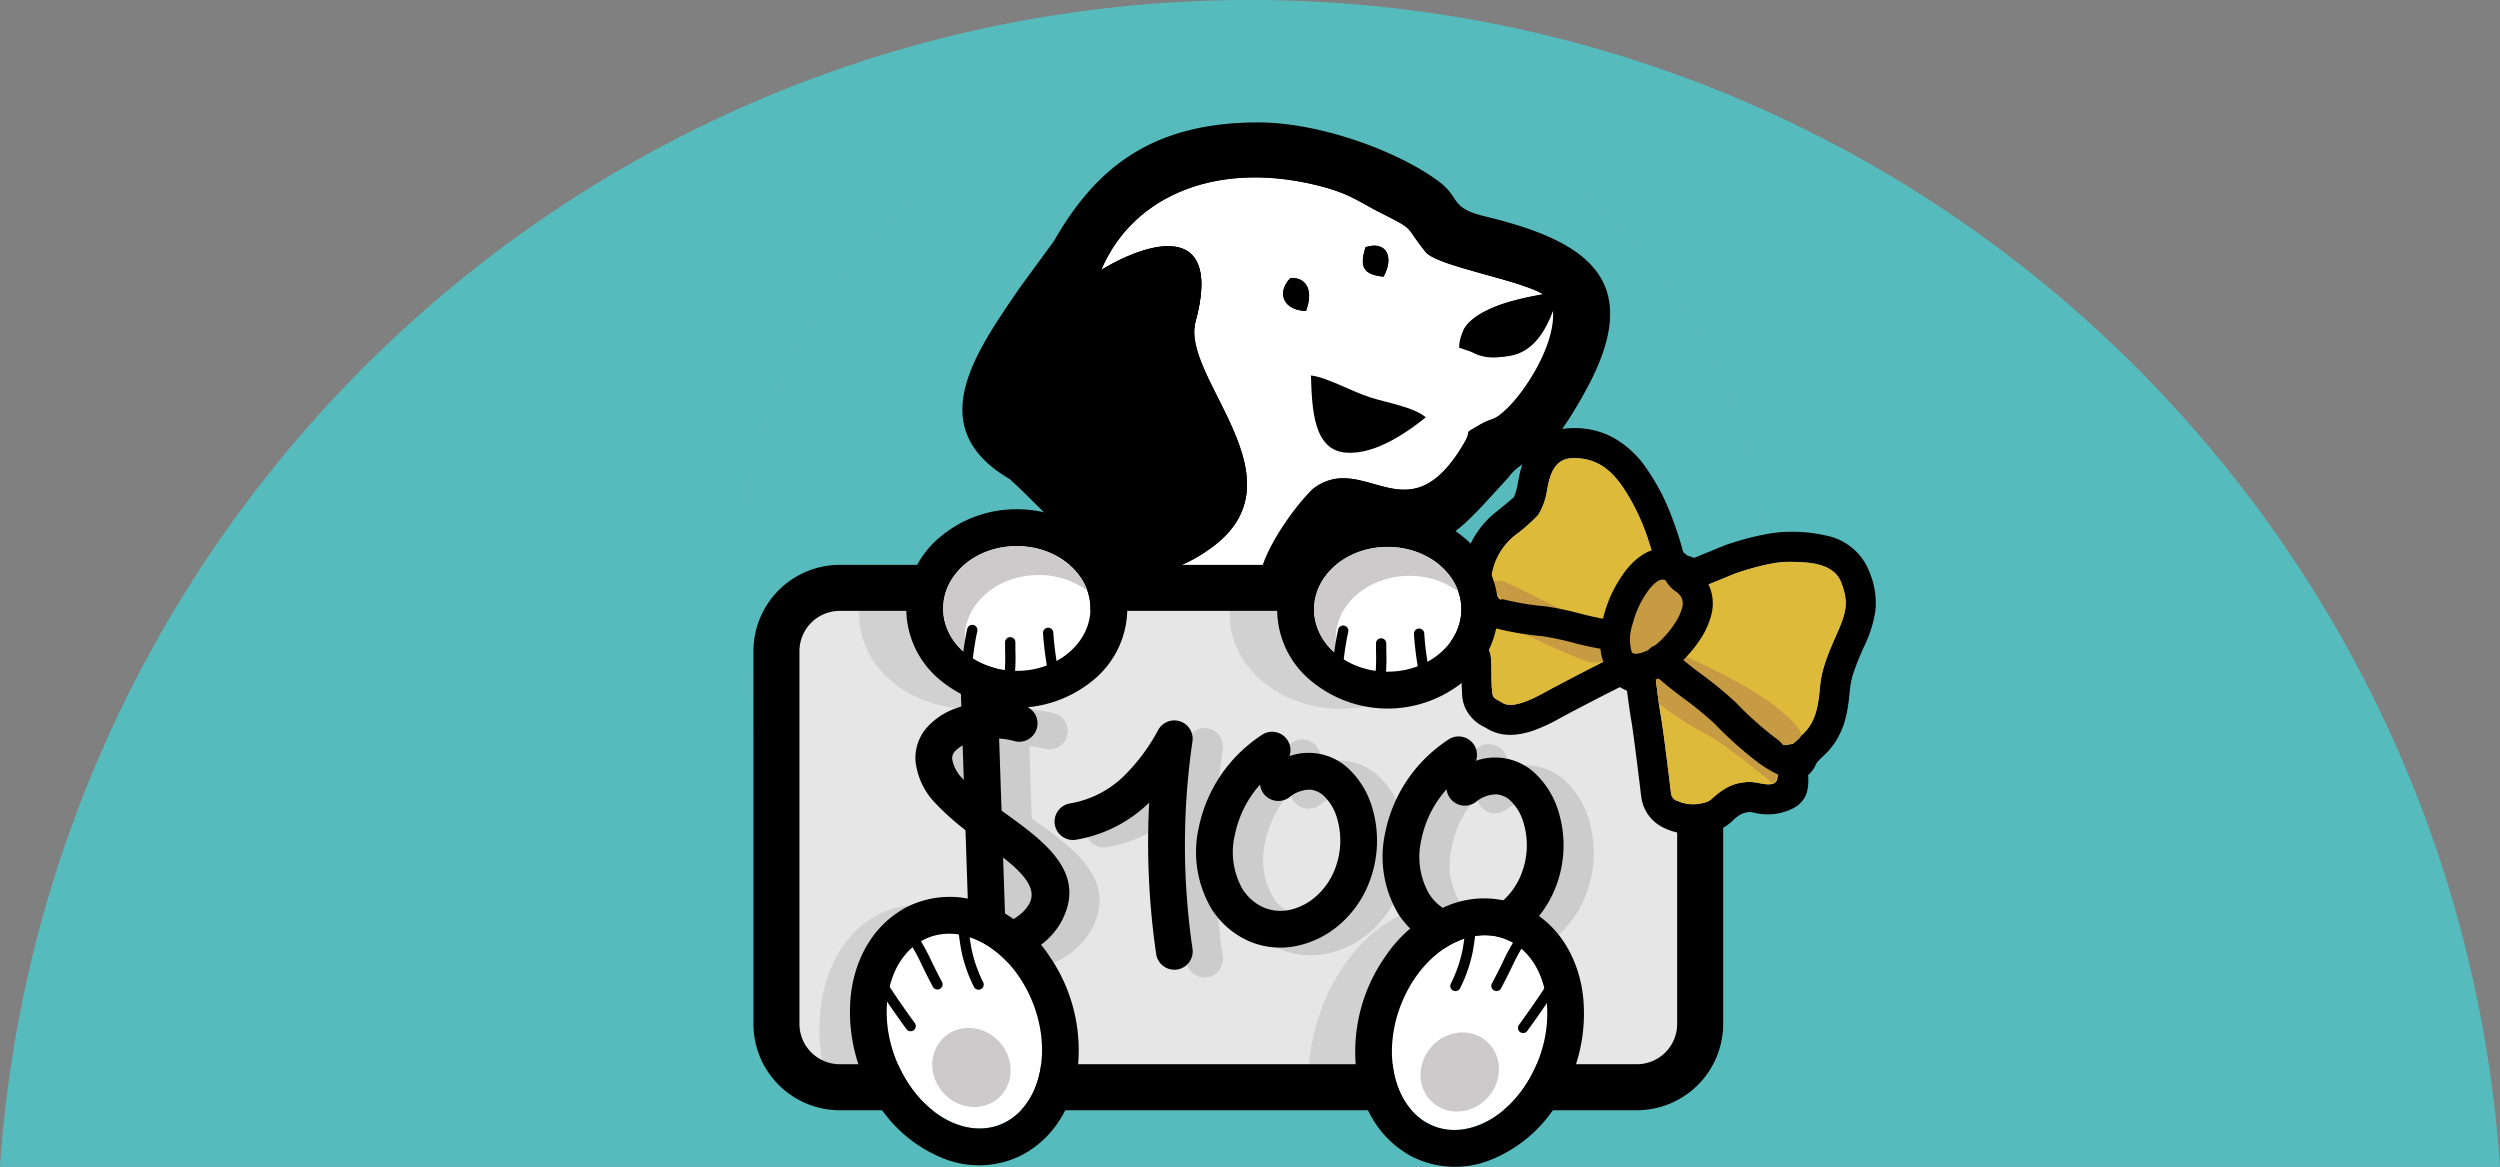 <svg xmlns="http://www.w3.org/2000/svg" width="397" height="185.294" viewBox="0 0 397 185.294"><rect x="0" y="0" width="397" height="185.294" fill="#808080" stroke="none"/><g id="BlackFriday_GiftCertificate_card" transform="translate(-152 -830.707)"><path id="Subtraction_2" data-name="Subtraction 2" d="M-7111.544,185.294h-397a199.034,199.034,0,0,1,6.227-37.68,198.081,198.081,0,0,1,12.945-34.94,199.427,199.427,0,0,1,18.958-31.5,200.606,200.606,0,0,1,24.27-27.347,200.271,200.271,0,0,1,28.875-22.5A198.827,198.827,0,0,1-7384.491,14.4a197.988,197.988,0,0,1,35.977-10.68A200.562,200.562,0,0,1-7310.044,0a200.573,200.573,0,0,1,38.471,3.716A198.018,198.018,0,0,1-7235.6,14.4a198.866,198.866,0,0,1,32.778,16.939,200.336,200.336,0,0,1,28.875,22.5,200.559,200.559,0,0,1,24.269,27.347,199.375,199.375,0,0,1,18.959,31.5,198.119,198.119,0,0,1,12.945,34.94,199.137,199.137,0,0,1,6.227,37.68Z" transform="translate(7660.544 830.707)" fill="#56bbbd"></path><g id="Layer_x0020_1" transform="translate(268.434 841.849)"><path id="Path_2327" data-name="Path 2327" d="M82.411,0A82.411,82.411,0,1,1,0,82.411,82.411,82.411,0,0,1,82.411,0Z" transform="translate(0 0)" fill="#57bbbd" fill-rule="evenodd"></path><g id="_105553149386688" transform="translate(36.396 8.3)"><path id="Path_2328" data-name="Path 2328" d="M503.247,129.89,482.642,138.7,472.28,161.335l12.863,25.727,7.146,11.077,18.938-1.073,10.005-10.481h16.437l19.057-21.439V148.233L532.071,137.99Z" transform="translate(-459.578 -124.687)" fill-rule="evenodd"></path><path id="Path_2329" data-name="Path 2329" d="M499.267,207.561c-5.222-.343-5.447-6.9-5.612-12.257,2.408.257,6.372,2.475,9.335,3.46,2.646.849,6.95,1.541,8.906,3.18C509.395,203.956,504.075,207.924,499.267,207.561Zm-8.885-27.728c2.7-.135,3.648,2.159,2.449,5.241C489.285,184.949,488.106,182.213,490.382,179.833Zm11.937-4.9c3.383-1.075,4.561,1.66,2.838,4.692C501.7,179.266,501.423,177.845,502.318,174.93Zm-8.28,38.406c8.122-6.223,14.97,7.86,23.809-6.933,1.83-2.961-.383-1.416,2.65-3.229,2.124-1.239,2.162-.485,4.249-2.478,2.787-2.556,7.926-10.14,7.431-15.856-2.842,7.7-7.255,8.974-15,6.039.113-6.048,8.574-7.6,13.425-8.452-3.971-2.369-16.778-4.447-18.661-6.694-3.442-4.284-1.524-3.4-6.971-6.147-3.31-1.647-4.621-2.865-8.847-4.089-16.685-4.678-30.684.946-35.8,13.06,9-5.359,19.052-6.872,15.014,8.134-2.343,8.508,12.889,25.341,1.081,36.408-.628.589-27.083,6.825-27.871,7.379,8.115,3.2,39.082,3.808,44.09,4.86,1.134-3.035-6.28-14.459,1.408-22Z" transform="translate(-438.306 -155.122)" fill="#fff" fill-rule="evenodd"></path><path id="Path_2330" data-name="Path 2330" d="M357.664,136.513c9.708,8.8,17.408,21.183,31.689,11.1,15.589-10.977-4.694-27.181-2.227-36.143,4.038-15.006-5.987-13.521-14.986-8.161,5.12-12.115,19-17.795,35.682-13.117,4.226,1.224,5.536,2.442,8.847,4.089,5.447,2.748,3.528,1.862,6.971,6.146,1.882,2.248,14.688,4.325,18.66,6.694-26.8,4.681-4.414,18.638,1.579,2.414.494,5.715-4.645,13.3-7.432,15.855-2.086,1.993-2.124,1.239-4.249,2.479-3.033,1.813-.819.267-2.65,3.229-8.839,14.792-15.686.71-23.809,6.932-5.64,5.522-14.5,20.634-2.509,16.44,2.074-9.766,5.865-11.36,11.88-9.119,10.606,3.95,12.769.579,21.67-9.1,2.142-2.976,4.864-2.66,7.3-5.955a61.983,61.983,0,0,0,4.828-7.568c10.13-18.1-.064-24.165-15.873-27.981-5.692-1.376-3.686-2.912-7.468-5.669-6.592-4.805-18.786-9.18-28.262-9.234-17.913-.085-26.461,8.046-32.687,18.857l-5.555,7.6C352.309,116.234,343.522,128.305,357.664,136.513Z" transform="translate(-350.1 -79.844)" fill-rule="evenodd"></path><path id="Path_2331" data-name="Path 2331" d="M422.83,305.72c9.708,8.8,17.408,21.183,31.688,11.1,15.589-10.978-4.693-27.182-2.226-36.144,4.038-15.005-5.988-13.521-14.986-8.162l-14.476,33.2Z" transform="translate(-415.269 -249.111)" fill-rule="evenodd"></path><path id="Path_2332" data-name="Path 2332" d="M841.195,317.469c-2.25,2.4-1.043,5.127,2.505,5.214C844.867,319.589,843.894,317.306,841.195,317.469Z" transform="translate(-789.119 -292.758)" fill-rule="evenodd"></path><path id="Path_2333" data-name="Path 2333" d="M962.3,268.2c-.864,2.924-.57,4.342,2.888,4.662C966.878,269.806,965.67,267.084,962.3,268.2Z" transform="translate(-898.288 -248.387)" fill-rule="evenodd"></path></g><path id="Path_2334" data-name="Path 2334" d="M76.07,790.82H202.7a10.059,10.059,0,0,1,10.03,10.03v59.235a10.058,10.058,0,0,1-10.03,10.029H76.07a10.059,10.059,0,0,1-10.03-10.029V800.85A10.06,10.06,0,0,1,76.07,790.82Z" transform="translate(-59.175 -708.607)" fill="#e6e6e6" fill-rule="evenodd"></path><path id="Path_2335" data-name="Path 2335" d="M44.583,755.68H171.211a13.713,13.713,0,0,1,13.683,13.683V828.6a13.713,13.713,0,0,1-13.683,13.683H44.583A13.715,13.715,0,0,1,30.9,828.6V769.363A13.715,13.715,0,0,1,44.583,755.68Zm126.628,7.307H44.583a6.4,6.4,0,0,0-6.376,6.376V828.6a6.4,6.4,0,0,0,6.376,6.376H171.211a6.4,6.4,0,0,0,6.377-6.376V769.363a6.4,6.4,0,0,0-6.377-6.376Z" transform="translate(-27.688 -677.12)"></path><path id="Path_2336" data-name="Path 2336" d="M173.332,823.94c.018.274.026.551.026.828,0,8.243-7.89,14.925-17.623,14.925s-17.623-6.682-17.623-14.925c0-.277.009-.554.027-.828Zm58.842,0c.018.274.027.551.027.828,0,8.243-7.891,14.925-17.624,14.925s-17.623-6.682-17.623-14.925c0-.277.009-.554.027-.828Zm-22.638,72.352.012-.156c1.215-13.752,10.649-25.064,21.072-25.267s17.885,10.783,16.67,24.534q-.039.446-.089.889Zm-77.2,0c-1.752-9.449.854-18.656,7.27-23.008,8.626-5.852,20.872-.713,27.351,11.477a33.558,33.558,0,0,1,3.674,11.531Z" transform="translate(-118.103 -738.284)" fill="rgba(44,44,43,0.11)" fill-rule="evenodd"></path><g id="_105553149378848" transform="translate(28.935 92.843)"><g id="Group_1478" data-name="Group 1478" transform="translate(4.803 1.22)"><path id="Path_2337" data-name="Path 2337" d="M579.629,1053.2a2.915,2.915,0,1,1-5.754.936,121.883,121.883,0,0,1-1.111-24.045l-.261.242a21.887,21.887,0,0,1-11.273,5.624,2.921,2.921,0,0,1-1-5.754,16.181,16.181,0,0,0,8.328-4.163,30.4,30.4,0,0,0,5.653-7.531l0,0a2.913,2.913,0,0,1,5.418,1.881A113.5,113.5,0,0,0,579.629,1053.2Z" transform="translate(-535.641 -1006.612)" fill="#ccc"></path><path id="Path_2338" data-name="Path 2338" d="M784.074,1034.872a2.917,2.917,0,0,1,4.37,3.377,9.241,9.241,0,0,1,9.628,2.241,13.715,13.715,0,0,1,3.382,5.532,18.316,18.316,0,0,1-.466,12.577,16.79,16.79,0,0,1-4.734,6.53,15.076,15.076,0,0,1-6.608,3.249,12.645,12.645,0,0,1-7.373-.629,13.715,13.715,0,0,1-6.085-5.054,17.7,17.7,0,0,1-2.132-13.142,23,23,0,0,1,7.8-13.027A24.32,24.32,0,0,1,784.074,1034.872Zm-.3,7.9a16.97,16.97,0,0,0-3.99,7.924,11.875,11.875,0,0,0,1.265,8.779,7.214,7.214,0,0,0,.507.679,7.5,7.5,0,0,0,2.906,2.183,6.886,6.886,0,0,0,4.016.333,9.241,9.241,0,0,0,4.028-2.016,10.912,10.912,0,0,0,3.067-4.248,12.43,12.43,0,0,0,.352-8.535,7.888,7.888,0,0,0-1.9-3.179,3.7,3.7,0,0,0-2.26-1.108,5.112,5.112,0,0,0-3.361,1.219,2.913,2.913,0,0,1-4.632-2.031Z" transform="translate(-729.044 -1022.168)" fill="#ccc"></path><g id="Group_1477" data-name="Group 1477"><path id="Path_2339" data-name="Path 2339" d="M361.88,989.134a2.912,2.912,0,1,1-1.621,5.594,12.09,12.09,0,0,0-7.169.261,5.455,5.455,0,0,0-2.2,1.346,1.681,1.681,0,0,0-.464,1.241,5.815,5.815,0,0,0,1.621,3.088,37.96,37.96,0,0,0,6.374,5.229c6.523,4.678,13.227,9.486,9.59,17.034-3.1,6.426-11.575,7.851-16.844,8.736-1.161.195-2.134.359-2.652.511a2.916,2.916,0,1,1-1.645-5.6,30.819,30.819,0,0,1,3.337-.67c4.127-.693,10.766-1.809,12.552-5.516,1.5-3.121-3.181-6.481-7.741-9.75a41.13,41.13,0,0,1-7.424-6.211,11.307,11.307,0,0,1-2.991-6.512,7.327,7.327,0,0,1,1.925-5.466,11.194,11.194,0,0,1,4.548-2.944A18.209,18.209,0,0,1,361.88,989.134Z" transform="translate(-344.592 -981.042)" fill="#ccc"></path><path id="Path_2340" data-name="Path 2340" d="M413.057,919.849a2.912,2.912,0,1,1,5.822-.183l1.672,49.854a2.912,2.912,0,1,1-5.822.182Z" transform="translate(-405.938 -916.846)" fill="#ccc"></path></g><path id="Path_2341" data-name="Path 2341" d="M1069,1042.032a2.916,2.916,0,0,1,4.368,3.377,9.243,9.243,0,0,1,9.629,2.241,13.722,13.722,0,0,1,3.382,5.532,18.316,18.316,0,0,1-.467,12.577,16.8,16.8,0,0,1-4.734,6.53,15.078,15.078,0,0,1-6.607,3.25,12.636,12.636,0,0,1-7.373-.63,13.318,13.318,0,0,1-5.188-3.85,12.965,12.965,0,0,1-.9-1.2,17.694,17.694,0,0,1-2.132-13.14,22.993,22.993,0,0,1,7.8-13.028A23.95,23.95,0,0,1,1069,1042.032Zm-.3,7.9a16.969,16.969,0,0,0-3.989,7.923,11.878,11.878,0,0,0,1.264,8.779,7.937,7.937,0,0,0,3.413,2.863,6.9,6.9,0,0,0,4.017.333,9.238,9.238,0,0,0,4.026-2.017,10.909,10.909,0,0,0,3.068-4.247,12.43,12.43,0,0,0,.351-8.535,7.881,7.881,0,0,0-1.9-3.18,3.7,3.7,0,0,0-2.259-1.107,5.106,5.106,0,0,0-3.362,1.22,2.914,2.914,0,0,1-4.633-2.032Z" transform="translate(-984.349 -1028.584)" fill="#ccc"></path></g><g id="Group_1480" data-name="Group 1480"><path id="Path_2342" data-name="Path 2342" d="M737.87,1023.142a2.917,2.917,0,0,1,4.369,3.377,9.242,9.242,0,0,1,9.628,2.242,13.727,13.727,0,0,1,3.382,5.531,18.323,18.323,0,0,1-.466,12.577,16.806,16.806,0,0,1-4.735,6.531,15.069,15.069,0,0,1-6.607,3.249,12.643,12.643,0,0,1-7.373-.629,13.319,13.319,0,0,1-5.189-3.85,13.181,13.181,0,0,1-.9-1.2,17.7,17.7,0,0,1-2.132-13.142,23,23,0,0,1,7.8-13.028A24.45,24.45,0,0,1,737.87,1023.142Zm-.3,7.9a16.978,16.978,0,0,0-3.989,7.923,11.881,11.881,0,0,0,1.264,8.78,7.414,7.414,0,0,0,.508.679,7.505,7.505,0,0,0,2.906,2.183,6.887,6.887,0,0,0,4.016.333,9.236,9.236,0,0,0,4.026-2.016,10.921,10.921,0,0,0,3.068-4.248,12.431,12.431,0,0,0,.352-8.535,7.89,7.89,0,0,0-1.9-3.18,3.7,3.7,0,0,0-2.259-1.107,5.106,5.106,0,0,0-3.361,1.219,2.914,2.914,0,0,1-4.633-2.031Z" transform="translate(-682.84 -1010.437)"></path><path id="Path_2343" data-name="Path 2343" d="M533.422,1041.467a2.915,2.915,0,1,1-5.754.936,121.881,121.881,0,0,1-1.111-24.045l-.261.242a21.883,21.883,0,0,1-11.273,5.624,2.921,2.921,0,1,1-1-5.754,16.176,16.176,0,0,0,8.327-4.162,30.377,30.377,0,0,0,5.653-7.531l0,0a2.914,2.914,0,0,1,5.419,1.881A113.5,113.5,0,0,0,533.422,1041.467Z" transform="translate(-489.434 -994.875)"></path><g id="Group_1479" data-name="Group 1479"><path id="Path_2344" data-name="Path 2344" d="M315.68,977.4a2.912,2.912,0,1,1-1.622,5.594,12.088,12.088,0,0,0-7.168.261,5.449,5.449,0,0,0-2.2,1.346,1.679,1.679,0,0,0-.464,1.241,5.816,5.816,0,0,0,1.621,3.088,37.965,37.965,0,0,0,6.373,5.229c6.524,4.678,13.228,9.485,9.591,17.034-3.1,6.426-11.575,7.851-16.846,8.736-1.16.195-2.133.359-2.652.512a2.916,2.916,0,0,1-1.644-5.6,30.775,30.775,0,0,1,3.337-.671c4.126-.694,10.766-1.809,12.552-5.516,1.5-3.121-3.182-6.481-7.741-9.75A41.176,41.176,0,0,1,301.4,992.7a11.308,11.308,0,0,1-2.991-6.512,7.323,7.323,0,0,1,1.925-5.466,11.181,11.181,0,0,1,4.548-2.944A18.2,18.2,0,0,1,315.68,977.4Z" transform="translate(-298.392 -969.307)"></path><path id="Path_2345" data-name="Path 2345" d="M366.848,908.111a2.913,2.913,0,1,1,5.823-.183l1.672,49.854a2.913,2.913,0,1,1-5.823.182Z" transform="translate(-359.73 -905.106)"></path></g><path id="Path_2346" data-name="Path 2346" d="M1022.8,1030.3a2.916,2.916,0,0,1,4.368,3.376,9.242,9.242,0,0,1,9.628,2.242,13.707,13.707,0,0,1,3.382,5.531,18.31,18.31,0,0,1-.466,12.577,16.789,16.789,0,0,1-4.734,6.53,15.069,15.069,0,0,1-6.607,3.25,12.639,12.639,0,0,1-7.373-.63,13.336,13.336,0,0,1-5.188-3.85,12.606,12.606,0,0,1-.9-1.205,17.694,17.694,0,0,1-2.132-13.14,22.989,22.989,0,0,1,7.8-13.028A23.749,23.749,0,0,1,1022.8,1030.3Zm-.3,7.9a16.983,16.983,0,0,0-3.99,7.924,11.878,11.878,0,0,0,1.265,8.779,7.941,7.941,0,0,0,3.413,2.863,6.9,6.9,0,0,0,4.016.333,9.237,9.237,0,0,0,4.027-2.017,10.907,10.907,0,0,0,3.067-4.247,12.43,12.43,0,0,0,.352-8.535,7.878,7.878,0,0,0-1.9-3.18,3.7,3.7,0,0,0-2.259-1.107,5.108,5.108,0,0,0-3.362,1.22,2.914,2.914,0,0,1-4.632-2.033Z" transform="translate(-938.149 -1016.853)"></path></g></g><g id="_105553149392768" transform="translate(18.53 131.29)"><path id="Path_2347" data-name="Path 2347" d="M254.163,1348.467c5.447-3.7,6.547-12.933,2.456-20.631s-11.825-10.944-17.273-7.249-6.546,12.933-2.454,20.632S248.716,1352.163,254.163,1348.467Z" transform="translate(-228.578 -1313.223)" fill="#fff" fill-rule="evenodd"></path><path id="Path_2348" data-name="Path 2348" d="M203.832,1298.142c5.447-3.7,6.547-12.932,2.455-20.631s-11.825-10.944-17.273-7.249-6.546,12.932-2.454,20.632S198.384,1301.837,203.832,1298.142Zm10.6-8.13c-.637,5.355-3.134,10.094-7.34,12.947a15.41,15.41,0,0,1-1.358.844,15.161,15.161,0,0,1-12.779.563,21.923,21.923,0,0,1-10.068-8.3,26.933,26.933,0,0,1-1.493-2.438,26.332,26.332,0,0,1-2.99-15.241c.637-5.355,3.134-10.094,7.34-12.947a15.647,15.647,0,0,1,1.358-.844,15.163,15.163,0,0,1,12.78-.562,21.93,21.93,0,0,1,10.067,8.295,27.029,27.029,0,0,1,1.494,2.438A26.331,26.331,0,0,1,214.437,1290.012Z" transform="translate(-178.247 -1262.897)" fill-rule="evenodd"></path><path id="Path_2349" data-name="Path 2349" d="M209.127,1370.571a.819.819,0,0,1-1.323.964c-1.28-1.757-2.307-3.223-3.306-4.707s-1.98-3-3.179-4.886a.819.819,0,0,1,1.381-.88c1.17,1.835,2.147,3.346,3.16,4.853S207.883,1368.864,209.127,1370.571Z" transform="translate(-198.805 -1350.518)"></path><path id="Path_2350" data-name="Path 2350" d="M260.709,1309.287a.822.822,0,0,1-1.451.77c-.817-1.539-1.348-2.634-1.784-3.532a31.591,31.591,0,0,0-3.388-5.656.82.82,0,1,1,1.342-.944,32.922,32.922,0,0,1,3.523,5.887C259.363,1306.662,259.866,1307.7,260.709,1309.287Z" transform="translate(-246.068 -1295.763)"></path><path id="Path_2351" data-name="Path 2351" d="M345.581,1286.022a.818.818,0,1,1-1.47.72,23.048,23.048,0,0,1-2.033-5.9,51.365,51.365,0,0,1-.7-6.4.82.82,0,1,1,1.637-.109,50.144,50.144,0,0,0,.678,6.193A21.511,21.511,0,0,0,345.581,1286.022Z" transform="translate(-324.414 -1272.463)"></path><ellipse id="Ellipse_118" data-name="Ellipse 118" cx="6.02" cy="6.479" rx="6.02" ry="6.479" transform="translate(28.11 27.938) rotate(138.431)" fill="#cccacb"></ellipse></g><g id="_105553149394144" transform="translate(98.762 131.529)"><path id="Path_2352" data-name="Path 2352" d="M1011.1,1350.763c-5.447-3.7-6.546-12.933-2.454-20.632s11.824-10.944,17.273-7.248,6.546,12.932,2.455,20.631S1016.544,1354.458,1011.1,1350.763Z" transform="translate(-1000.329 -1315.518)" fill="#fff" fill-rule="evenodd"></path><path id="Path_2353" data-name="Path 2353" d="M957.505,1305.258c-4.205-2.853-6.7-7.592-7.339-12.947a26.321,26.321,0,0,1,2.989-15.241,27.011,27.011,0,0,1,1.493-2.438,21.933,21.933,0,0,1,10.068-8.295,15.166,15.166,0,0,1,12.78.562,15.921,15.921,0,0,1,1.357.845c4.205,2.853,6.7,7.592,7.34,12.947a26.324,26.324,0,0,1-2.989,15.241,26.891,26.891,0,0,1-1.494,2.438,21.931,21.931,0,0,1-10.068,8.295,15.163,15.163,0,0,1-12.78-.562A15.654,15.654,0,0,1,957.505,1305.258Zm3.264-4.817c-5.447-3.7-6.546-12.933-2.454-20.632s11.824-10.944,17.273-7.248,6.546,12.933,2.454,20.631S966.218,1304.135,960.769,1300.441Z" transform="translate(-950.003 -1265.196)" fill-rule="evenodd"></path><path id="Path_2354" data-name="Path 2354" d="M1200.366,1373.835a.819.819,0,1,1-1.323-.964c1.243-1.707,2.261-3.158,3.267-4.655s1.992-3.019,3.161-4.853a.818.818,0,1,1,1.38.88c-1.2,1.88-2.188,3.413-3.179,4.885s-2.026,2.95-3.306,4.707Z" transform="translate(-1173.012 -1352.818)"></path><path id="Path_2355" data-name="Path 2355" d="M1159.466,1312.354a.822.822,0,0,1-1.451-.771c.843-1.588,1.346-2.624,1.759-3.474a32.939,32.939,0,0,1,3.522-5.887.82.82,0,1,1,1.342.944,31.7,31.7,0,0,0-3.388,5.656C1160.814,1309.719,1160.283,1310.814,1159.466,1312.354Z" transform="translate(-1136.304 -1298.059)"></path><path id="Path_2356" data-name="Path 2356" d="M1096.813,1289.041a.819.819,0,0,1-1.471-.719,21.448,21.448,0,0,0,1.892-5.491,49.933,49.933,0,0,0,.678-6.193.821.821,0,1,1,1.637.109,51.414,51.414,0,0,1-.7,6.4A23.084,23.084,0,0,1,1096.813,1289.041Z" transform="translate(-1080.158 -1274.762)"></path><ellipse id="Ellipse_119" data-name="Ellipse 119" cx="6.02" cy="6.479" rx="6.02" ry="6.479" transform="translate(16.815 36.404) rotate(-138.431)" fill="#cccacb"></ellipse></g><g id="_105553149382016" transform="translate(27.483 69.731)"><path id="Path_2357" data-name="Path 2357" d="M332.292,726.97c6.462,0,11.7,4.437,11.7,9.91s-5.24,9.911-11.7,9.911-11.7-4.437-11.7-9.911S325.829,726.97,332.292,726.97Z" transform="translate(-314.744 -721.125)" fill="#fff" fill-rule="evenodd"></path><g id="Group_1481" data-name="Group 1481"><path id="Path_2358" data-name="Path 2358" d="M281.907,670.75a18.668,18.668,0,0,1,12.042,4.295,14.683,14.683,0,0,1,0,22.921,19.026,19.026,0,0,1-24.083,0,14.681,14.681,0,0,1,0-22.921A18.663,18.663,0,0,1,281.907,670.75Zm0,5.845c6.462,0,11.7,4.437,11.7,9.91s-5.24,9.91-11.7,9.91-11.7-4.437-11.7-9.91S275.444,676.595,281.907,676.595Z" transform="translate(-264.36 -670.75)" fill-rule="evenodd"></path><path id="Path_2359" data-name="Path 2359" d="M332.292,726.97c5.311,0,9.8,3,11.225,7.1a12.924,12.924,0,0,0-7.772-2.5c-6.463,0-11.7,4.437-11.7,9.909a8.5,8.5,0,0,0,.476,2.806,9.311,9.311,0,0,1-3.929-7.407C320.59,731.407,325.829,726.97,332.292,726.97Z" transform="translate(-314.744 -721.125)" fill="#cccacb" fill-rule="evenodd"></path><path id="Path_2360" data-name="Path 2360" d="M344.915,847.948a.822.822,0,0,1,1.606.353c-.375,1.7-.572,3.216-.766,4.708v0c-.171,1.326-.343,2.636-.625,4.037l-.029.25a.822.822,0,1,1-1.632-.2l.031-.249h0l.009-.061c.276-1.357.446-2.666.619-3.989C344.335,851.236,344.541,849.648,344.915,847.948Z" transform="translate(-335.239 -828.949)"></path><path id="Path_2361" data-name="Path 2361" d="M410.049,867.139a.819.819,0,1,1,1.637,0l0,1.166a31.853,31.853,0,0,1-.582,7.479c-.022.109-.024.074-.023.09,0,.058.008.14.008.219a.822.822,0,1,1-1.644,0l0-.123a1.452,1.452,0,0,1,.049-.5,30.547,30.547,0,0,0,.556-7.157Z" transform="translate(-394.36 -845.989)"></path><path id="Path_2362" data-name="Path 2362" d="M473.271,852.782a.82.82,0,1,1,1.637-.084,46.794,46.794,0,0,0,.553,4.733c.262,1.643.584,3.346.867,4.826a.82.82,0,1,1-1.611.309c-.28-1.458-.6-3.143-.874-4.878A48.558,48.558,0,0,1,473.271,852.782Z" transform="translate(-451.552 -833.085)"></path></g></g><g id="_105553149455136" transform="translate(113.289 56.848)"><path id="Path_2363" data-name="Path 2363" d="M1159.216,623.4s-.049-.141-2.325.966-8.7,4.449-10.449,5.415-5.061,2.713-6.705,1.759-1.611-.707-1.759-2.242.032-4.741-.285-5.7-1.626-3.072-1.98-3.9a2,2,0,0,1,1.072-2.67,22.448,22.448,0,0,1,3.395-1.067s-2.827-2.138-2.25-4.742a10.26,10.26,0,0,1,3.669-6.282,27.8,27.8,0,0,0,3.735-3.287,10.325,10.325,0,0,0,1.361-3.69c.318-1.708.775-5.213,4.008-5.312s5.736,1.2,8.035,4.536a34.241,34.241,0,0,1,4.269,9.067,30.675,30.675,0,0,1,1.161,4.521,3.251,3.251,0,0,1,1.424.689,3.95,3.95,0,0,1,1.038,1.384s.349-.413,1.389-.048a5.121,5.121,0,0,1,1.692.992l6.952-2.847s5.205-1.857,8.425-1.831,7.175.156,8.376,3.311.81,4.728-.8,8.332-2.314,5.659-2.555,7.934-.392,5.536-2.625,7.643-1.192,1.536-2.513,1.81a9.091,9.091,0,0,1-2.92-.009,7.9,7.9,0,0,1,1.133,2.979c.181,1.543.487,3.019-.736,3.28s-2.76-.546-4.332-.272a7.175,7.175,0,0,0-3.71,1.413c-1.626,1.089-1.436,1.6-3.067,1.916a6.086,6.086,0,0,1-3.922-.373,1.474,1.474,0,0,1-1.01-1.357s-1.159-9.7-1.594-12.12-1.031-7.795-1.031-7.795a8.23,8.23,0,0,1-2.487-.6,4.376,4.376,0,0,1-2.078-1.8Z" transform="translate(-1130.785 -587.876)" fill="#fc96ad" fill-rule="evenodd"></path><path id="Path_2364" data-name="Path 2364" d="M1099.139,574.908s-2.827-2.138-2.25-4.742a10.264,10.264,0,0,1,3.669-6.283,27.77,27.77,0,0,0,3.735-3.286,10.328,10.328,0,0,0,1.361-3.691c.318-1.708.776-5.213,4.008-5.311s5.737,1.2,8.035,4.535a34.236,34.236,0,0,1,4.268,9.067,30.7,30.7,0,0,1,1.161,4.521,3.244,3.244,0,0,1,1.424.689,3.95,3.95,0,0,1,1.038,1.384s.349-.413,1.388-.048a5.12,5.12,0,0,1,1.693.992l6.952-2.847s5.205-1.857,8.425-1.831,7.175.156,8.376,3.311.809,4.728-.8,8.331-2.312,5.66-2.554,7.935-.392,5.536-2.625,7.643-1.192,1.536-2.513,1.81a9.1,9.1,0,0,1-2.921-.009,7.864,7.864,0,0,1,1.134,2.979c.181,1.543.487,3.019-.736,3.28s-2.76-.546-4.332-.272a7.176,7.176,0,0,0-3.71,1.413c-1.626,1.089-1.435,1.6-3.067,1.916a6.078,6.078,0,0,1-3.922-.373,1.474,1.474,0,0,1-1.011-1.357s-1.159-9.7-1.594-12.12-1.031-7.795-1.031-7.795a8.232,8.232,0,0,1-2.487-.6,4.376,4.376,0,0,1-2.078-1.8s-.049-.141-2.324.966-8.7,4.449-10.449,5.415-5.061,2.713-6.705,1.758-1.611-.706-1.759-2.241.031-4.74-.284-5.7-1.627-3.072-1.981-3.9a2,2,0,0,1,1.071-2.67,22.442,22.442,0,0,1,3.4-1.067Zm18.116,13.042c-1.215.6-2.815,1.42-4.326,2.2-2.119,1.1-4.274,2.234-5.231,2.761a27.173,27.173,0,0,1-4.12,1.917c-2.409.844-5,1.1-7.27-.214l-.512-.294a6.346,6.346,0,0,1-2.318-1.816,5.773,5.773,0,0,1-1.28-3.783s0-.026,0-.025c-.076-.787-.084-1.782-.091-2.8-.009-.957.039-1.775.012-1.86-.056-.169-.468-.917-.838-1.591-.387-.7-.743-1.349-.995-1.941a6.937,6.937,0,0,1-.061-5.215,6.639,6.639,0,0,1,2.014-2.736,7.874,7.874,0,0,1,0-3.42,17.1,17.1,0,0,1,1.745-4.785,14.393,14.393,0,0,1,3.585-4.185c1.041-.841,1.843-1.495,2.371-1.954.326-.283.481-.409.487-.418s.065-.157.176-.46a8.067,8.067,0,0,0,.363-1.289h0l.048-.26c.57-3.154,1.579-8.741,8.512-8.954a12.84,12.84,0,0,1,6.813,1.578,15.673,15.673,0,0,1,5.273,5.011,33.624,33.624,0,0,1,3.124,5.611v.019c.743,1.691,1.279,3.249,1.742,4.633.351,1.05.625,2.021.831,2.839.086.065.174.134.261.206.132.108.258.219.378.334q.29.075.593.181c.169.06.335.125.5.191l4.769-1.954.243-.093c.017-.006,5.943-2.125,10.03-2.092a23.594,23.594,0,0,1,6.177.65,9.211,9.211,0,0,1,6.624,5.723,12.443,12.443,0,0,1,.933,6.256,19.594,19.594,0,0,1-1.845,5.716,42,42,0,0,0-1.6,4,11.92,11.92,0,0,0-.558,2.5c-.059.558-.062.574-.059.538-.3,2.994-.695,6.913-4.041,10.074-.618.584-.94.923-1.134,1.127a5.774,5.774,0,0,1-.989.888c-.186.134-.354.246-.509.342.332,3.161.116,5.875-4.682,6.9a8.9,8.9,0,0,1-3.8-.107c-.34-.062-.7-.129-.715-.128l-.208.036a3.291,3.291,0,0,0-1.654.63,5.056,5.056,0,0,0-.678.539,6.854,6.854,0,0,1-4.144,2.105,11.878,11.878,0,0,1-3.567.177,10.248,10.248,0,0,1-3.267-.906,6.261,6.261,0,0,1-3.726-5.128h-.011c0-.028-1.18-9.848-1.538-11.84-.231-1.287-.49-3.205-.7-4.856a8.179,8.179,0,0,1-1.133-.579Z" transform="translate(-1089.744 -546.826)" fill-rule="evenodd"></path><path id="Path_2365" data-name="Path 2365" d="M1159.216,623.4s-.049-.141-2.325.966-8.7,4.449-10.449,5.415-5.061,2.713-6.705,1.759-1.611-.707-1.759-2.242.032-4.741-.285-5.7-1.626-3.072-1.98-3.9a2,2,0,0,1,1.072-2.67,22.448,22.448,0,0,1,3.395-1.067s-2.827-2.138-2.25-4.742a10.26,10.26,0,0,1,3.669-6.282,27.8,27.8,0,0,0,3.735-3.287,10.325,10.325,0,0,0,1.361-3.69c.318-1.708.775-5.213,4.008-5.312s5.736,1.2,8.035,4.536a34.241,34.241,0,0,1,4.269,9.067,30.675,30.675,0,0,1,1.161,4.521,3.251,3.251,0,0,1,1.424.689,3.95,3.95,0,0,1,1.038,1.384s.349-.413,1.389-.048a5.121,5.121,0,0,1,1.692.992l6.952-2.847s5.205-1.857,8.425-1.831,7.175.156,8.376,3.311.81,4.728-.8,8.332-2.314,5.659-2.555,7.934-.392,5.536-2.625,7.643-1.192,1.536-2.513,1.81a9.091,9.091,0,0,1-2.92-.009,7.9,7.9,0,0,1,1.133,2.979c.181,1.543.487,3.019-.736,3.28s-2.76-.546-4.332-.272a7.175,7.175,0,0,0-3.71,1.413c-1.626,1.089-1.436,1.6-3.067,1.916a6.086,6.086,0,0,1-3.922-.373,1.474,1.474,0,0,1-1.01-1.357s-1.159-9.7-1.594-12.12-1.031-7.795-1.031-7.795a8.23,8.23,0,0,1-2.487-.6,4.376,4.376,0,0,1-2.078-1.8Z" transform="translate(-1130.785 -587.876)" fill="#ddba39" fill-rule="evenodd"></path><path id="Path_2366" data-name="Path 2366" d="M1160.71,780.432s.774-.648,2.4.126,5.8,2.826,7.789,3.833,5.938,2.721,7.3,3.621,3.367,1.922,3.367,1.922l.094,1.324a7.059,7.059,0,0,1-1.474.815c-1.044.462-2.394,1.357-4.165.974s-10.254-4.311-11.924-5.242a13.718,13.718,0,0,1-3.365-3.22l2.04-.633a8.78,8.78,0,0,0-1.2-1.421A3.323,3.323,0,0,1,1160.71,780.432Z" transform="translate(-1153.332 -755.919)" fill="#c79b44" fill-rule="evenodd"></path><path id="Path_2367" data-name="Path 2367" d="M1373.317,790.071s.453.838-.941,2.724-3.087,4.189-4.634,4.766a22.529,22.529,0,0,1-4.482.829,1.5,1.5,0,0,0,.394,2.068,11.265,11.265,0,0,0,3.973,1.772l.684,5.655a41.184,41.184,0,0,0,6.94,4.578c3.947,2.038,11.141,8.148,11.141,8.148a2.039,2.039,0,0,0,.771-1.363,6.693,6.693,0,0,0-.483-2.959c-.188-.627-.676-1.735-.676-1.735a10.631,10.631,0,0,0,2.216-.061,4.334,4.334,0,0,0,2.194-.825c.318-.426,1.745-.882-3.084-4.9s-15.751-8.84-16.045-8.827,1.792-2.644,2.878-4.435a10.408,10.408,0,0,0,1.732-4.171,3.2,3.2,0,0,0-.956-1.929Z" transform="translate(-1334.604 -764.191)" fill="#c79b44" fill-rule="evenodd"></path><path id="Path_2368" data-name="Path 2368" d="M1356.638,755.405c-6.974-5.533-15.877,20.959-3.077,14.94,1.859-.874,10.761-9.19,4.365-13.43C1357.446,756.6,1357.046,755.729,1356.638,755.405Z" transform="translate(-1320.318 -733.036)" fill="#c79b44" fill-rule="evenodd"></path><path id="Path_2369" data-name="Path 2369" d="M1334.7,735.921c-.7-.554-1.718.163-2.665,1.357a15.467,15.467,0,0,0-2.631,5.51,7.387,7.387,0,0,0-.147,4.416c.217.459,1.057.474,2.842-.366a14.556,14.556,0,0,0,4-4.152,8.1,8.1,0,0,0,1.165-2.455,2.413,2.413,0,0,0-.069-1.6,2.809,2.809,0,0,0-1.042-1.082,5.092,5.092,0,0,1-1.362-1.448C1334.709,735.978,1334.785,735.984,1334.7,735.921Zm-6.4-1.611c2.607-3.286,5.99-4.8,9.366-2.123a5.2,5.2,0,0,1,1.028,1.173c.1.142-.021.141.093.216a7.448,7.448,0,0,1,2.722,3.042,7.007,7.007,0,0,1,.387,4.734,12.73,12.73,0,0,1-1.818,3.966,20.073,20.073,0,0,1-5.965,5.832c-4.893,2.3-7.778,1.029-9.17-1.93-.938-1.994-.88-4.823-.152-7.628A20.436,20.436,0,0,1,1328.306,734.309Z" transform="translate(-1299.869 -711.684)"></path><path id="Path_2370" data-name="Path 2370" d="M1112.674,778.057a2.387,2.387,0,0,1,3.959,2.67c-.435.644,1.179-.658,1.9-.457a42.5,42.5,0,0,0,6.639,1.1,48.7,48.7,0,0,1,5.486,1.139,47.3,47.3,0,0,0,4.777,1.02,2.381,2.381,0,1,1-.448,4.742,47.838,47.838,0,0,1-5.449-1.131,47.95,47.95,0,0,0-4.814-1.027,47.586,47.586,0,0,1-7.46-1.251C1113.105,783.7,1110.241,781.665,1112.674,778.057Z" transform="translate(-1109.489 -753.076)"></path><path id="Path_2371" data-name="Path 2371" d="M1415.831,894.423a2.383,2.383,0,1,1,4.556,1.4c-1.432,4.62-5.327,3.463-9.38.556a59.778,59.778,0,0,1-7.075-6.311,60.335,60.335,0,0,0-4.907-4,60.657,60.657,0,0,1-5.374-4.421,2.383,2.383,0,1,1,3.416-3.323,59.8,59.8,0,0,0,4.87,3.973,61.4,61.4,0,0,1,5.412,4.453,54.619,54.619,0,0,0,6.44,5.752C1414.951,893.329,1415.741,894.715,1415.831,894.423Z" transform="translate(-1361.452 -843.21)"></path></g><g id="_105553149457120" transform="translate(86.383 69.86)"><path id="Path_2372" data-name="Path 2372" d="M898.861,728.22c6.463,0,11.7,4.437,11.7,9.909s-5.239,9.911-11.7,9.911-11.7-4.437-11.7-9.911S892.4,728.22,898.861,728.22Z" transform="translate(-881.314 -722.374)" fill="#fff" fill-rule="evenodd"></path><path id="Path_2373" data-name="Path 2373" d="M848.476,671.99a18.659,18.659,0,0,1,12.042,4.3,14.68,14.68,0,0,1,0,22.92,19.025,19.025,0,0,1-24.083,0,14.681,14.681,0,0,1,0-22.92A18.663,18.663,0,0,1,848.476,671.99Zm0,5.846c6.463,0,11.7,4.437,11.7,9.909s-5.238,9.91-11.7,9.91-11.7-4.437-11.7-9.91S842.014,677.836,848.476,677.836Z" transform="translate(-830.93 -671.99)" fill-rule="evenodd"></path><path id="Path_2374" data-name="Path 2374" d="M898.861,728.22c5.312,0,9.8,3,11.225,7.1a12.92,12.92,0,0,0-7.773-2.5c-6.462,0-11.7,4.437-11.7,9.91a8.5,8.5,0,0,0,.477,2.8,9.307,9.307,0,0,1-3.929-7.407C887.16,732.657,892.4,728.22,898.861,728.22Z" transform="translate(-881.314 -722.374)" fill="#cccacb" fill-rule="evenodd"></path><path id="Path_2375" data-name="Path 2375" d="M911.483,849.188a.822.822,0,1,1,1.605.353c-.374,1.7-.572,3.217-.765,4.708v0c-.173,1.324-.343,2.635-.625,4.037l-.03.248a.822.822,0,1,1-1.631-.2l.03-.249h0l.01-.061c.276-1.357.446-2.666.618-3.988C910.9,852.476,911.109,850.888,911.483,849.188Z" transform="translate(-901.808 -830.189)"></path><path id="Path_2376" data-name="Path 2376" d="M976.612,868.388a.819.819,0,0,1,1.637,0l0,1.167a31.894,31.894,0,0,1-.582,7.478c-.022.109-.024.075-.023.09,0,.058.008.141.008.219a.822.822,0,1,1-1.645,0v-.123a1.418,1.418,0,0,1,.048-.5,30.493,30.493,0,0,0,.557-7.157Z" transform="translate(-960.924 -847.238)"></path><path id="Path_2377" data-name="Path 2377" d="M1039.84,854.022a.82.82,0,1,1,1.637-.084,46.82,46.82,0,0,0,.553,4.733c.261,1.643.583,3.346.867,4.827a.821.821,0,0,1-1.613.308c-.279-1.456-.6-3.142-.873-4.877A48.481,48.481,0,0,1,1039.84,854.022Z" transform="translate(-1018.121 -834.325)"></path></g></g></g></svg>